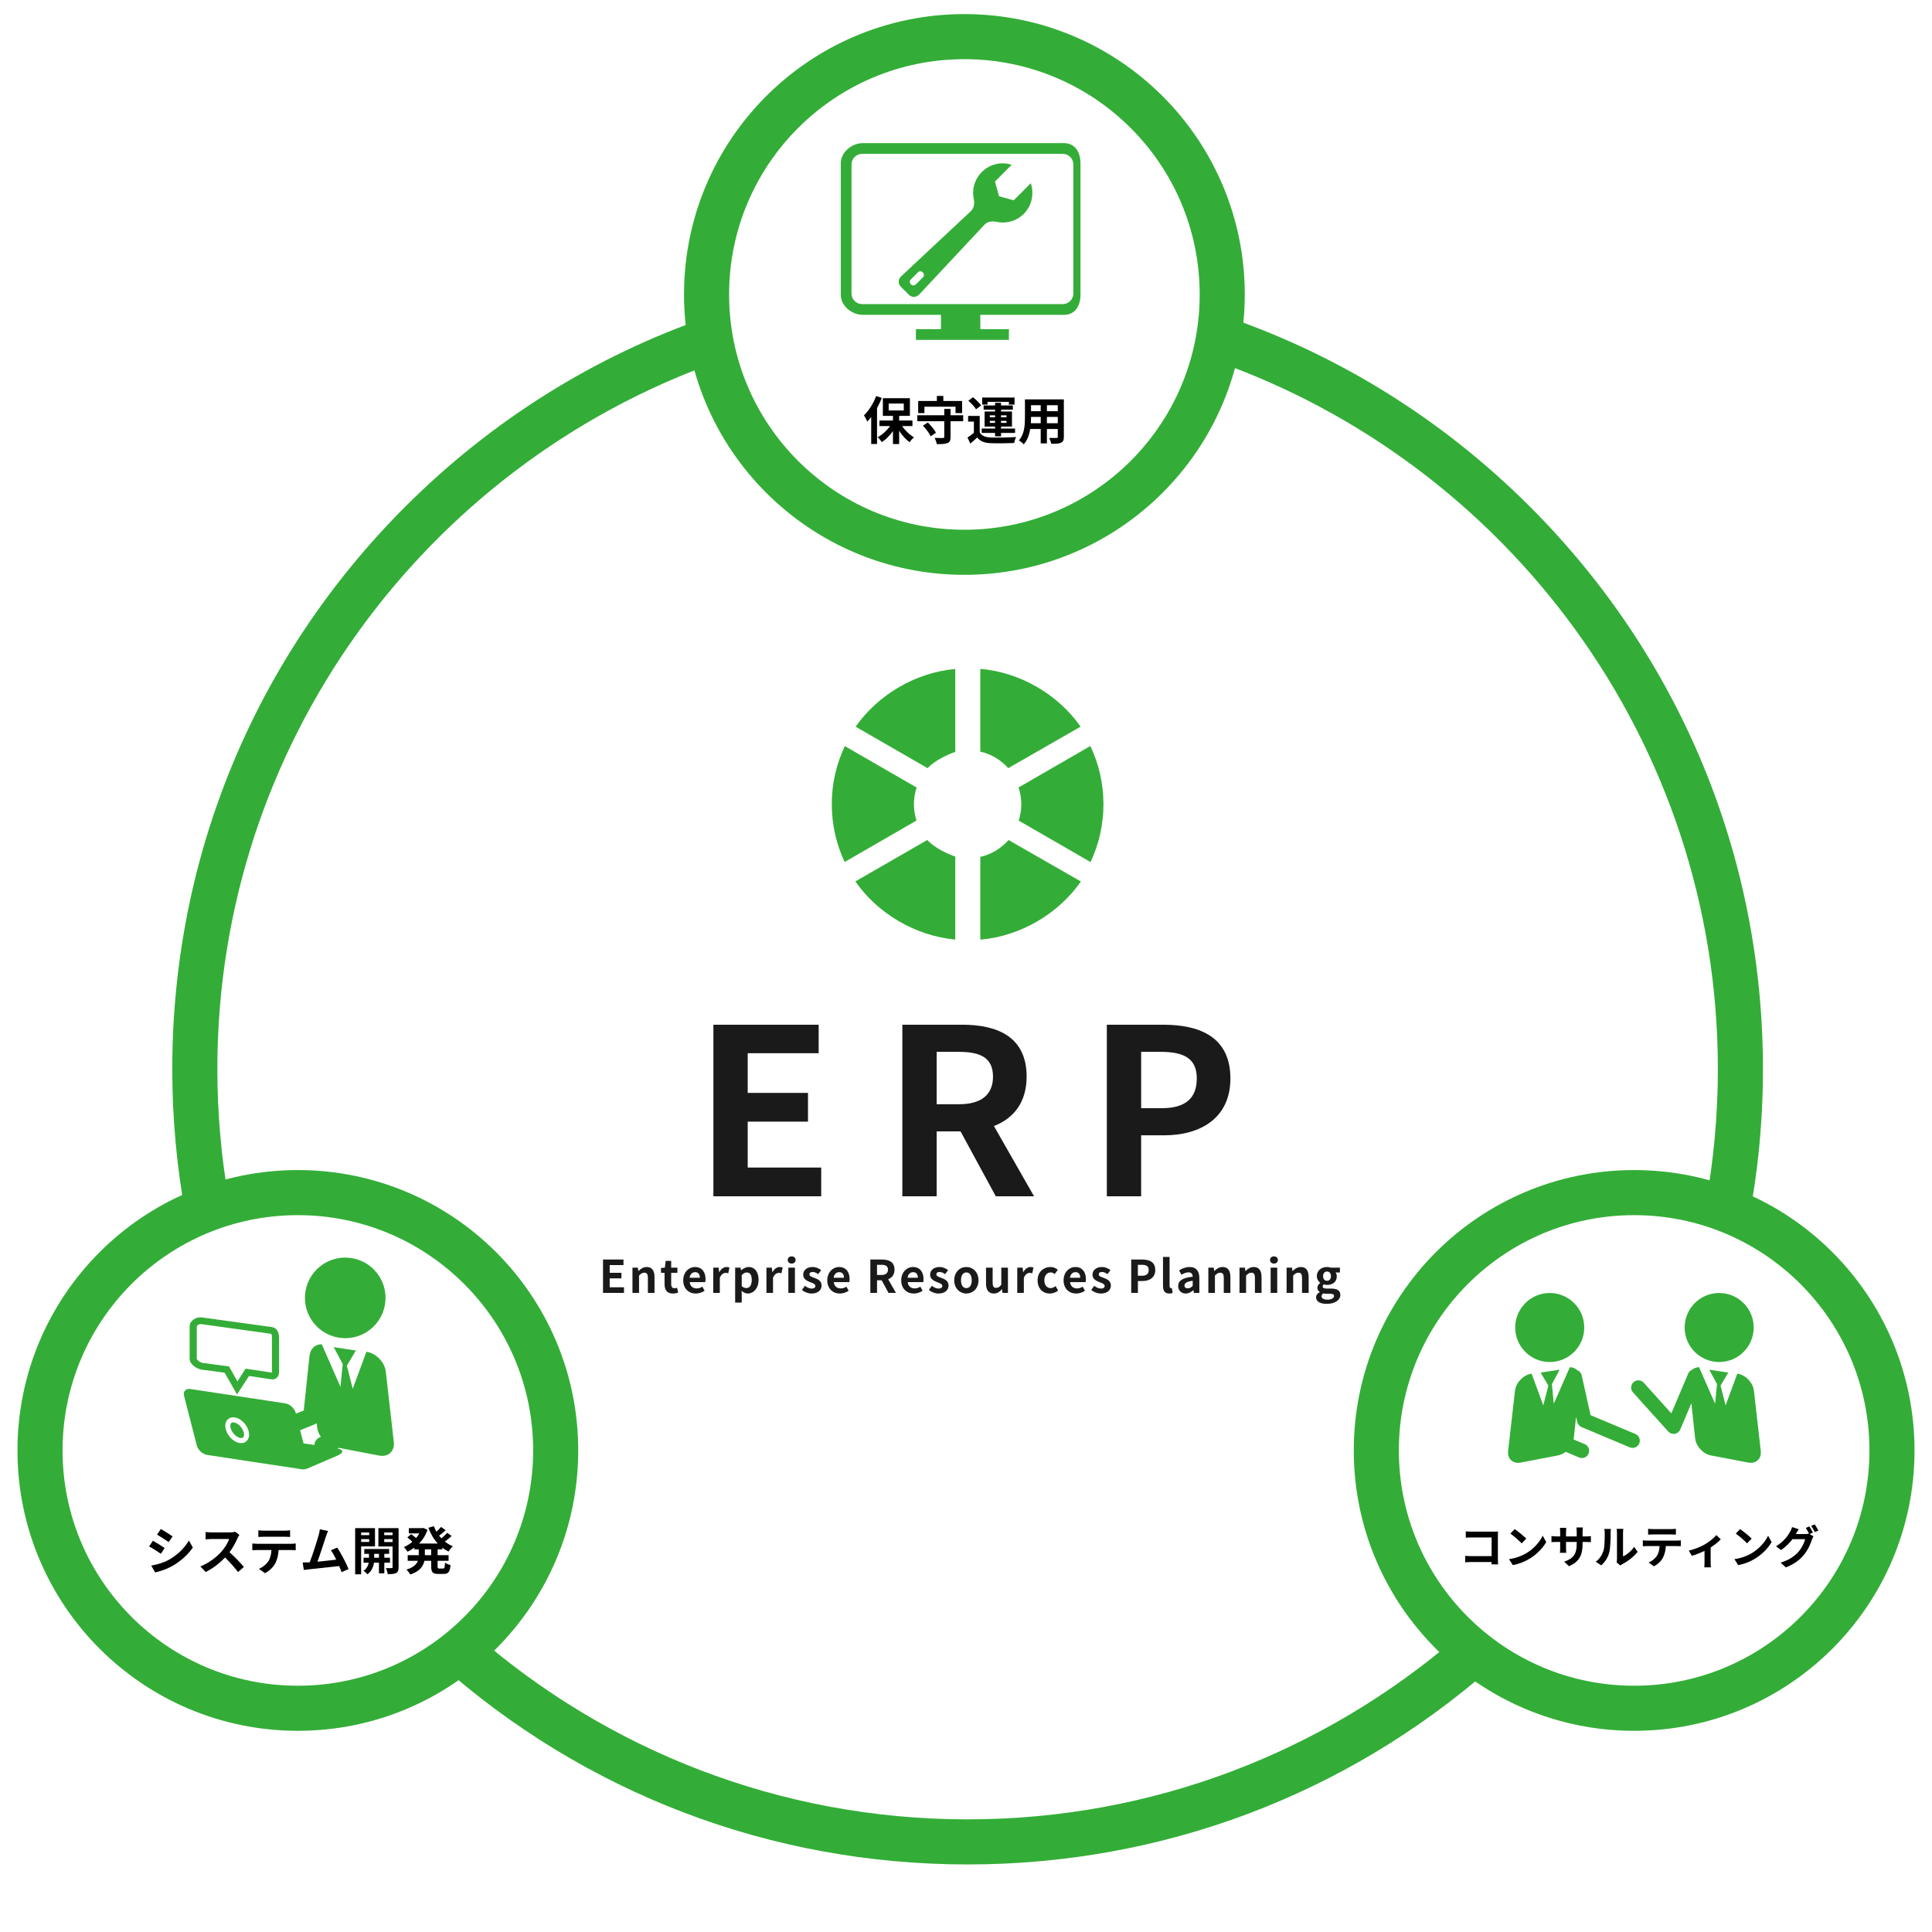 <?xml version="1.0" encoding="utf-8"?>
<!-- Generator: Adobe Illustrator 15.1.0, SVG Export Plug-In . SVG Version: 6.00 Build 0)  -->
<!DOCTYPE svg PUBLIC "-//W3C//DTD SVG 1.1//EN" "http://www.w3.org/Graphics/SVG/1.1/DTD/svg11.dtd">
<svg version="1.1" id="レイヤー_1" xmlns="http://www.w3.org/2000/svg" xmlns:xlink="http://www.w3.org/1999/xlink" x="0px"
	 y="0px" width="540px" height="540px" viewBox="0 0 540 540" enable-background="new 0 0 540 540" xml:space="preserve">
<g>
	<path fill="#33AD37" d="M200.033,101.294c-1.115-4.089-1.877-8.322-2.255-12.667c-31.46,10.848-60.295,28.777-84.518,53
		c-41.987,41.987-65.11,97.812-65.11,157.189c0,13.836,1.271,27.475,3.729,40.793c3.828-1.854,7.851-3.361,12.02-4.521
		c-2.064-11.785-3.148-23.904-3.148-36.271C60.75,207.882,118.939,130.292,200.033,101.294z"/>
	<path fill="#33AD37" d="M270.45,508.518c-52.651,0-100.828-19.51-137.693-51.673c-3.125,2.955-6.51,5.635-10.125,7.998
		c40.751,36.377,92.752,56.275,147.818,56.275c54.367,0,105.746-19.396,146.261-54.896c-3.588-2.402-6.939-5.127-10.032-8.117
		C370.006,489.515,322.408,508.518,270.45,508.518z"/>
	<path fill="#33AD37" d="M427.64,141.628c-24.673-24.673-54.128-42.823-86.271-53.604c-0.342,4.35-1.057,8.594-2.137,12.693
		c81.946,28.534,140.919,106.554,140.919,198.1c0,13.053-1.21,25.827-3.503,38.226c4.163,1.193,8.173,2.745,11.991,4.632
		c2.714-13.972,4.111-28.307,4.111-42.857C492.75,239.439,469.627,183.615,427.64,141.628z"/>
</g>
<circle fill="none" stroke="#33AD37" stroke-width="12.6" stroke-miterlimit="10" cx="269.55" cy="82.303" r="72.065"/>
<circle fill="none" stroke="#33AD37" stroke-width="12.6" stroke-miterlimit="10" cx="83.25" cy="405.402" r="72.065"/>
<circle fill="none" stroke="#33AD37" stroke-width="12.6" stroke-miterlimit="10" cx="456.75" cy="405.402" r="72.065"/>
<g>
	<path fill="#33AD37" d="M288.108,51.212l-4.771,4.771l-4.104-1.138l-1.138-4.104l4.682-4.682c-2.899-0.944-6.101-0.233-8.355,2.022
		c-2.088,2.088-2.837,5.002-2.228,7.684c0.242,1.063,0.013,2.456-0.785,3.202L251.775,77.33c-0.771,0.771-0.774,2.021-0.002,2.792
		l2.272,2.272c0.772,0.772,2.023,0.771,2.795,0l18.366-19.632c0.745-0.796,2.142-1.021,3.207-0.779
		c2.681,0.609,5.629-0.107,7.716-2.195C288.453,57.464,289.086,54.08,288.108,51.212z M255.966,79.511
		c-0.362,0.362-0.949,0.362-1.311,0l-0.087-0.087c-0.363-0.362-0.363-0.948,0-1.31l2.009-2.009c0.362-0.362,0.948-0.362,1.31,0
		l0.087,0.087c0.362,0.362,0.362,0.949,0,1.311L255.966,79.511z"/>
	<path fill="#33AD37" d="M297.36,40H241.2c-3.126,0-6.2,2.539-6.2,5.665v36.72c0,3.127,3.074,5.615,6.2,5.615H263v4h-7v3h26v-3h-8
		v-4h23.36c3.126,0,4.64-2.488,4.64-5.615v-36.72C302,42.539,300.486,40,297.36,40z M300,82.029c0,1.641-1.33,2.971-2.97,2.971
		H240.97c-1.64,0-2.97-1.33-2.97-2.971V45.971c0-1.641,1.33-2.971,2.97-2.971h56.061c1.64,0,2.97,1.33,2.97,2.971V82.029z"/>
</g>
<g>
	<path d="M246.472,111.215c-0.375,0.937-0.821,1.916-1.339,2.838v10.04h-1.628v-7.534c-0.36,0.461-0.72,0.893-1.095,1.282
		c-0.158-0.417-0.634-1.339-0.922-1.757c1.34-1.297,2.65-3.342,3.399-5.388L246.472,111.215z M252.147,119.094
		c0.85,1.253,2.089,2.434,3.299,3.14c-0.389,0.331-0.937,0.937-1.21,1.368c-1.052-0.749-2.104-1.916-2.924-3.197v3.716h-1.729
		v-3.644c-0.878,1.268-1.973,2.362-3.111,3.097c-0.259-0.418-0.792-1.037-1.181-1.369c1.296-0.677,2.578-1.844,3.472-3.111h-2.953
		v-1.556h3.774v-1.296h-2.823v-4.94h7.562v4.94h-3.01v1.296h3.716v1.556H252.147z M248.388,114.729h4.221v-1.93h-4.221V114.729z"/>
	<path d="M269.212,117.74h-3.529v4.394c0,0.979-0.202,1.44-0.864,1.699c-0.663,0.274-1.627,0.303-2.982,0.303
		c-0.072-0.519-0.36-1.268-0.604-1.743c0.936,0.043,2.002,0.029,2.29,0.029c0.303,0,0.403-0.072,0.403-0.317v-4.364h-7.533v-1.671
		h7.533v-1.771h1.757v1.771h3.529V117.74z M258.38,115.464h-1.743v-3.385h5.214v-1.411h1.815v1.411h5.243v3.385h-1.83v-1.786h-8.7
		V115.464z M259.331,118.086c0.864,0.85,1.858,2.031,2.275,2.866l-1.469,0.994c-0.375-0.835-1.311-2.089-2.175-2.981
		L259.331,118.086z"/>
	<path d="M273.832,120.852c0.562,0.965,1.569,1.368,3.039,1.426c1.729,0.072,5.128,0.029,7.115-0.129
		c-0.201,0.403-0.446,1.196-0.533,1.671c-1.785,0.086-4.84,0.115-6.597,0.043c-1.714-0.072-2.866-0.49-3.73-1.599
		c-0.576,0.562-1.167,1.109-1.901,1.729l-0.807-1.7c0.562-0.36,1.21-0.835,1.786-1.325v-3.14h-1.613v-1.57h3.241V120.852z
		 M272.809,114.398c-0.403-0.706-1.354-1.7-2.16-2.391l1.311-0.979c0.807,0.648,1.801,1.599,2.262,2.291L272.809,114.398z
		 M278.124,121.01h-3.73v-1.238h3.73v-0.533H275.2v-4.221h2.924v-0.504h-3.198v-1.181h3.198v-0.749h1.671v0.749h3.299v1.181h-3.299
		v0.504h3.054v4.221h-3.054v0.533h3.918v1.238h-3.918v0.951h-1.671V121.01z M276.021,113.088h-1.498v-1.974h9.045v1.974h-1.584
		v-0.764h-5.963V113.088z M276.654,116.646h1.47v-0.562h-1.47V116.646z M278.124,118.201v-0.562h-1.47v0.562H278.124z
		 M279.795,116.084v0.562h1.527v-0.562H279.795z M281.322,117.64h-1.527v0.562h1.527V117.64z"/>
	<path d="M297.35,122.09c0,0.922-0.201,1.383-0.777,1.642c-0.591,0.288-1.47,0.317-2.766,0.303
		c-0.058-0.461-0.332-1.196-0.548-1.643c0.807,0.043,1.758,0.029,2.017,0.029c0.273,0,0.375-0.087,0.375-0.346v-2.161h-3.039v4.019
		h-1.729v-4.019h-2.939c-0.259,1.57-0.777,3.155-1.814,4.278c-0.273-0.317-0.965-0.907-1.354-1.109
		c1.569-1.729,1.699-4.292,1.699-6.309v-5.143h10.875V122.09z M290.883,118.302v-1.771h-2.709v0.259
		c0,0.461-0.014,0.979-0.043,1.512H290.883z M288.174,113.261v1.671h2.709v-1.671H288.174z M295.65,113.261h-3.039v1.671h3.039
		V113.261z M295.65,118.302v-1.771h-3.039v1.771H295.65z"/>
</g>
<g>
	<circle fill="#33AD37" cx="480.515" cy="371.044" r="9.647"/>
	<path fill="#33AD37" d="M492.142,405.527l-1.918-16.828c-0.25-2.211-2.251-4.336-4.443-4.719l-0.203-0.036l-3.266,8.864
		l-1.407-5.526l2.154-3.638l-5.303-0.809l2.152,4.043l-0.53,5.472l-4.483-10.212c-0.771,0.005-1.427,0.269-1.926,0.706
		c-0.487,0.192-0.901,0.57-1.122,1.092l-4.696,11.104l-7.722-8.567c-0.747-0.831-2.027-0.898-2.857-0.148
		c-0.83,0.748-0.897,2.027-0.148,2.857l9.85,10.93c0.387,0.43,0.935,0.669,1.503,0.669c0.111,0,0.224-0.01,0.335-0.027
		c0.683-0.115,1.259-0.571,1.529-1.208l3.106-7.344l1.048,9.805c0.236,2.214,2.219,4.367,4.405,4.786l10.425,1.995
		C490.812,409.206,492.395,407.74,492.142,405.527z"/>
	<circle fill="#33AD37" cx="433.153" cy="371.044" r="9.647"/>
	<path fill="#33AD37" d="M457.093,400.803l-12.528-5.262l-2.47-11.119c-0.155-0.693-0.646-1.221-1.263-1.453
		c-0.51-0.515-1.218-0.824-2.06-0.83l-4.482,10.212l-0.531-5.472l2.153-4.043l-5.303,0.809l2.153,3.638l-1.407,5.526l-3.266-8.864
		l-0.201,0.036c-2.194,0.383-4.194,2.508-4.445,4.719l-1.918,16.828c-0.252,2.213,1.331,3.679,3.518,3.26l10.425-1.995
		c0.76-0.146,1.488-0.51,2.134-1.003l3.757,1.578c0.257,0.107,0.522,0.158,0.783,0.158c0.79,0,1.542-0.466,1.867-1.24
		c0.433-1.031-0.052-2.218-1.082-2.649l-3.117-1.31c0.02-0.106,0.054-0.213,0.065-0.32l0.643-6.017l0.322,1.451
		c0.143,0.641,0.587,1.174,1.192,1.428l13.492,5.666c0.257,0.107,0.522,0.158,0.783,0.158c0.79,0,1.542-0.466,1.867-1.24
		C458.607,402.422,458.123,401.235,457.093,400.803z"/>
</g>
<g>
	<path d="M416.887,437.245c0.013-0.202,0.013-0.416,0.013-0.655h-5.748c-0.491,0-1.21,0.038-1.626,0.075v-1.802
		c0.441,0.037,1.009,0.075,1.576,0.075h5.811v-5.218h-5.659c-0.529,0-1.21,0.025-1.563,0.051v-1.752
		c0.467,0.05,1.122,0.075,1.563,0.075h6.339c0.366,0,0.896-0.013,1.109-0.025c-0.013,0.29-0.037,0.794-0.037,1.16v6.528
		c0,0.441,0.024,1.109,0.05,1.487H416.887z"/>
	<path d="M426.6,434.132c2.143-1.272,3.794-3.201,4.588-4.902l0.983,1.776c-0.958,1.702-2.635,3.441-4.664,4.664
		c-1.272,0.769-2.898,1.475-4.676,1.776l-1.059-1.663C423.738,435.506,425.377,434.863,426.6,434.132z M426.6,430.048l-1.285,1.324
		c-0.655-0.706-2.231-2.08-3.151-2.723l1.185-1.261C424.23,427.981,425.869,429.292,426.6,430.048z"/>
	<path d="M443.271,429.431c0.668,0,1.046-0.025,1.387-0.088v1.676c-0.277-0.025-0.719-0.037-1.387-0.037h-0.933v0.415
		c0,3.126-0.756,5.029-3.794,6.365l-1.349-1.272c2.433-0.845,3.504-1.941,3.504-5.029v-0.479h-2.987v1.714
		c0,0.555,0.038,1.071,0.051,1.323h-1.765c0.038-0.252,0.075-0.756,0.075-1.323v-1.714h-1.071c-0.63,0-1.084,0.024-1.36,0.05v-1.714
		c0.227,0.038,0.73,0.113,1.36,0.113h1.071v-1.248c0-0.479-0.05-0.895-0.075-1.134h1.79c-0.038,0.239-0.076,0.643-0.076,1.146v1.235
		h2.987v-1.323c0-0.504-0.038-0.92-0.075-1.172h1.789c-0.024,0.252-0.075,0.668-0.075,1.172v1.323H443.271z"/>
	<path d="M446.014,436.501c1.109-0.781,1.79-1.94,2.143-3.012c0.354-1.084,0.366-3.466,0.366-4.991c0-0.504-0.038-0.845-0.114-1.146
		h1.854c-0.013,0.05-0.089,0.617-0.089,1.134c0,1.487-0.037,4.146-0.378,5.42c-0.378,1.424-1.159,2.659-2.243,3.617L446.014,436.501
		z M451.85,436.69c0.05-0.239,0.101-0.593,0.101-0.933v-7.348c0-0.567-0.088-1.047-0.101-1.084h1.878
		c-0.013,0.037-0.088,0.529-0.088,1.097v6.592c1.021-0.441,2.269-1.438,3.112-2.66l0.971,1.387c-1.046,1.361-2.861,2.723-4.272,3.44
		c-0.265,0.139-0.391,0.253-0.555,0.379L451.85,436.69z"/>
	<path d="M468.646,430.603c0.265,0,0.807-0.024,1.146-0.075v1.639c-0.315-0.025-0.794-0.038-1.146-0.038h-3.038
		c-0.075,1.298-0.353,2.356-0.807,3.239c-0.44,0.869-1.411,1.853-2.533,2.42l-1.475-1.071c0.895-0.341,1.777-1.071,2.281-1.803
		c0.517-0.781,0.731-1.727,0.781-2.785h-3.466c-0.365,0-0.857,0.025-1.21,0.051v-1.651c0.378,0.038,0.819,0.075,1.21,0.075H468.646z
		 M462.004,428.876c-0.441,0-0.971,0.025-1.349,0.051v-1.626c0.403,0.063,0.92,0.088,1.336,0.088h5.066
		c0.429,0,0.933-0.025,1.361-0.088v1.626c-0.44-0.025-0.92-0.051-1.361-0.051H462.004z"/>
	<path d="M480.969,430.237c-0.593,0.655-1.689,1.538-2.836,2.281v4.197c0,0.441,0.013,1.109,0.088,1.361h-1.865
		c0.038-0.252,0.063-0.92,0.063-1.361v-3.239c-1.109,0.529-2.496,1.084-3.555,1.374l-0.845-1.462
		c1.626-0.341,3.454-1.122,4.449-1.702c1.286-0.756,2.609-1.802,3.239-2.621L480.969,430.237z"/>
	<path d="M489.598,434.132c2.143-1.272,3.794-3.201,4.588-4.902l0.983,1.776c-0.958,1.702-2.635,3.441-4.664,4.664
		c-1.272,0.769-2.898,1.475-4.676,1.776l-1.059-1.663C486.736,435.506,488.375,434.863,489.598,434.132z M489.598,430.048
		l-1.285,1.324c-0.655-0.706-2.231-2.08-3.151-2.723l1.185-1.261C487.229,427.981,488.867,429.292,489.598,430.048z"/>
	<path d="M505.789,428.763l1.072,0.655c-0.139,0.239-0.315,0.593-0.416,0.895c-0.341,1.135-1.059,2.812-2.206,4.21
		c-1.197,1.475-2.71,2.622-5.079,3.567l-1.487-1.336c2.571-0.77,3.97-1.866,5.079-3.126c0.857-0.971,1.588-2.496,1.79-3.429h-3.555
		c-0.832,1.097-1.928,2.206-3.176,3.051l-1.412-1.059c2.219-1.337,3.315-2.962,3.933-4.046c0.202-0.315,0.454-0.896,0.567-1.324
		l1.853,0.605c-0.303,0.441-0.63,1.008-0.781,1.285l-0.038,0.063h2.533c0.391,0,0.819-0.063,1.097-0.151l0.089,0.051
		c-0.253-0.505-0.605-1.173-0.921-1.626l0.996-0.403c0.315,0.453,0.756,1.26,0.996,1.727L505.789,428.763z M507.214,426.078
		c0.327,0.467,0.794,1.273,1.021,1.714l-1.008,0.429c-0.252-0.529-0.655-1.261-1.009-1.739L507.214,426.078z"/>
</g>
<g>
	<circle fill="#33AD37" cx="96.493" cy="362.762" r="11.264"/>
	<path fill="#33AD37" d="M110.069,403.028l-2.238-19.651c-0.294-2.583-2.63-5.063-5.19-5.511l-0.237-0.041l-3.813,10.351
		l-1.642-6.452l2.515-4.247l-6.192-0.946l2.515,4.721l-0.62,6.39l-5.235-11.924c-1.782,0.012-3.091,1.158-3.328,2.88
		c-0.058,0.167-0.102,0.341-0.121,0.523l-1.585,15.127l-2.19,0.881l-0.061-0.238c-0.323-1.26-1.639-2.449-2.924-2.645l-26.52-4.018
		c-1.285-0.194-2.072,0.677-1.749,1.935l3.552,13.854c0.323,1.259,1.639,2.448,2.923,2.643c0,0,25.715,3.92,26.52,4.019
		c0.805,0.1,1.551-0.256,1.551-0.256l8.3-3.568c1.823-0.784,1.802-1.652,0.021-2.002l0.415-0.167l11.228,2.15
		C108.516,407.323,110.363,405.61,110.069,403.028z M67.407,403.354c-0.454,0-0.929-0.116-1.412-0.343
		c-1.7-0.796-3.031-2.77-3.031-4.493c0-1.399,0.913-2.377,2.22-2.377c0.454,0,0.929,0.115,1.413,0.341
		c1.699,0.798,3.03,2.771,3.03,4.494C69.627,402.376,68.714,403.354,67.407,403.354z M84.833,403.423l-0.943-3.677l4.091-1.646
		c0.197-0.08,0.378-0.185,0.543-0.31l0.12,1.125c0.101,0.944,0.477,1.879,1.034,2.708l-0.311,0.126
		c-0.901,0.363-1.455,1.218-1.479,2.131L84.833,403.423z"/>
	<path fill="#33AD37" d="M56.424,382.826l6.36,0.845l3.465,6.085l3.354-5.164l6.175,0.923c0.133,0.02,0.263,0.028,0.383,0.028
		c0.719,0,1.184-0.318,1.556-0.893c0.279-0.432,0.284-0.998,0.284-1.683v-8.987c0-1.73-0.68-2.876-2.054-3.07l-19.574-2.688
		C54.859,368.006,53,369.083,53,370.77v8.987C53,381.371,55.038,382.632,56.424,382.826z M55,370.77
		c0-0.333,0.594-0.685,1.099-0.685c0.046,0,0.12,0.003,0.167,0.01l19.351,2.688C75.99,372.836,76,373.238,76,373.98v8.987
		c0,0.531,0.063,0.673,0.065,0.673c-0.001,0-0.013,0.018-0.105,0.003l-7.317-1.102l-2.28,3.563l-2.351-4.184l-7.282-0.969
		c-0.761-0.106-1.729-0.826-1.729-1.196V370.77z"/>
	<path fill="#33AD37" d="M65.995,397.767c-0.29-0.135-0.57-0.207-0.811-0.207c-0.663,0-0.801,0.521-0.801,0.959
		c0,1.177,1.013,2.647,2.214,3.21c0.289,0.135,0.569,0.207,0.81,0.207c0.663,0,0.803-0.521,0.803-0.959
		C68.209,399.8,67.195,398.33,65.995,397.767z"/>
</g>
<g>
	<path d="M46.017,432.675l-1.051,1.613c-0.821-0.562-2.305-1.542-3.284-2.046l1.051-1.599
		C43.698,431.162,45.282,432.156,46.017,432.675z M47.184,435.973c2.449-1.368,4.451-3.342,5.604-5.401l1.109,1.959
		c-1.339,1.988-3.371,3.817-5.733,5.171c-1.469,0.836-3.529,1.557-4.811,1.787l-1.081-1.902
		C43.885,437.313,45.613,436.823,47.184,435.973z M48.235,429.419l-1.081,1.599c-0.807-0.562-2.305-1.541-3.255-2.074l1.052-1.584
		C45.901,427.893,47.486,428.9,48.235,429.419z"/>
	<path d="M66.913,429.002c-0.115,0.158-0.375,0.604-0.504,0.893c-0.49,1.123-1.297,2.665-2.262,3.961
		c1.426,1.239,3.169,3.083,4.019,4.12l-1.642,1.426c-0.937-1.296-2.276-2.766-3.63-4.076c-1.527,1.613-3.443,3.111-5.416,4.048
		l-1.484-1.557c2.319-0.878,4.552-2.621,5.906-4.134c0.951-1.08,1.829-2.506,2.146-3.528h-4.883c-0.605,0-1.397,0.086-1.7,0.101
		v-2.046c0.389,0.058,1.268,0.102,1.7,0.102h5.07c0.634,0,1.21-0.087,1.498-0.188L66.913,429.002z"/>
	<path d="M81.342,431.493c0.303,0,0.922-0.028,1.311-0.086v1.872c-0.36-0.028-0.907-0.043-1.311-0.043H77.87
		c-0.086,1.483-0.403,2.693-0.922,3.702c-0.504,0.993-1.613,2.117-2.895,2.766l-1.685-1.225c1.022-0.389,2.031-1.225,2.607-2.06
		c0.59-0.894,0.835-1.974,0.893-3.184h-3.961c-0.418,0-0.979,0.029-1.383,0.058v-1.887c0.432,0.043,0.936,0.086,1.383,0.086H81.342z
		 M73.751,429.52c-0.504,0-1.109,0.029-1.542,0.059v-1.858c0.461,0.071,1.051,0.101,1.527,0.101h5.791
		c0.49,0,1.066-0.029,1.556-0.101v1.858c-0.504-0.029-1.051-0.059-1.556-0.059H73.751z"/>
	<path d="M95.482,439.416c-0.188-0.49-0.418-1.08-0.677-1.7c-2.348,0.274-6.713,0.735-8.527,0.922
		c-0.36,0.044-0.894,0.115-1.354,0.173l-0.331-2.103c0.49,0,1.109,0,1.584-0.015l0.389-0.015c0.835-2.132,2.074-6.078,2.492-7.576
		c0.202-0.735,0.288-1.182,0.346-1.657l2.291,0.461c-0.202,0.433-0.403,0.966-0.62,1.6c-0.461,1.411-1.627,5.07-2.348,7
		c1.758-0.173,3.803-0.403,5.258-0.576c-0.504-1.037-1.037-2.002-1.513-2.636l1.801-0.734c1.022,1.556,2.492,4.379,3.154,5.992
		L95.482,439.416z"/>
	<path d="M100.938,432.214v7.807h-1.671v-12.906h5.545v5.1H100.938z M100.938,428.339v0.734h2.261v-0.734H100.938z M103.199,430.975
		v-0.792h-2.261v0.792H103.199z M107.419,436.779v2.968h-1.498v-2.968h-1.383c-0.144,0.994-0.619,2.392-1.844,3.227
		c-0.245-0.302-0.763-0.748-1.095-0.979c0.922-0.576,1.325-1.513,1.47-2.248h-1.455v-1.396h1.513v-1.08h-1.311v-1.354h6.958v1.354
		h-1.354v1.08h1.585v1.396H107.419z M105.921,435.383v-1.08h-1.339v1.08H105.921z M111.409,438.019c0,0.879-0.158,1.354-0.677,1.628
		c-0.519,0.288-1.268,0.331-2.362,0.331c-0.058-0.476-0.288-1.253-0.519-1.7c0.648,0.029,1.354,0.029,1.57,0.015
		c0.23,0,0.302-0.086,0.302-0.288v-5.762h-3.961v-5.128h5.646V438.019z M107.391,428.339v0.734h2.333v-0.734H107.391z
		 M109.724,431.004v-0.821h-2.333v0.821H109.724z"/>
	<path d="M122.309,433.049v1.628h3.068v1.57h-3.068v1.556c0,0.519,0.058,0.604,0.461,0.604h1.109c0.375,0,0.446-0.288,0.504-1.642
		c0.36,0.288,1.052,0.576,1.542,0.677c-0.173,1.901-0.62,2.478-1.887,2.478h-1.57c-1.556,0-1.945-0.504-1.945-2.104v-1.569h-1.901
		c-0.316,1.513-1.268,2.938-3.932,3.831c-0.216-0.389-0.735-1.051-1.095-1.368c1.988-0.604,2.852-1.498,3.212-2.463h-2.853v-1.57
		h3.083v-1.628h-1.21v-0.475c-0.605,0.446-1.253,0.82-1.916,1.138c-0.23-0.39-0.706-0.979-1.037-1.297
		c0.835-0.346,1.656-0.85,2.391-1.483c-0.375-0.375-0.951-0.864-1.426-1.225l1.081-0.893c0.432,0.303,0.979,0.72,1.383,1.065
		c0.346-0.403,0.648-0.835,0.908-1.296h-2.938v-1.47h3.759l0.302-0.058l1.152,0.533c-0.504,1.513-1.325,2.795-2.348,3.832h5.214
		c-1.124-1.211-1.988-2.709-2.622-4.408l1.541-0.432c0.202,0.532,0.433,1.051,0.721,1.541c0.475-0.433,0.95-0.937,1.282-1.34
		l1.296,0.922c-0.591,0.533-1.253,1.095-1.844,1.527c0.202,0.259,0.418,0.504,0.648,0.748c0.576-0.489,1.21-1.065,1.613-1.555
		l1.253,0.893c-0.591,0.533-1.282,1.109-1.901,1.556c0.663,0.533,1.412,0.979,2.232,1.311c-0.403,0.346-0.922,1.022-1.181,1.483
		c-0.634-0.302-1.225-0.662-1.772-1.08v0.461H122.309z M120.522,433.049h-1.771v1.628h1.771V433.049z"/>
</g>
<g>
	<path fill="#1A1A1A" d="M199.397,286.411h29.421v7.972h-19.83v11.081h16.849v8.037h-16.849v12.831h20.543v8.036h-30.135V286.411z"
		/>
	<path fill="#1A1A1A" d="M278.325,334.368l-9.85-18.146H261.8v18.146h-9.591v-47.957h16.72c10.045,0,18.016,3.5,18.016,14.517
		c0,7.194-3.629,11.665-9.138,13.804l11.211,19.637H278.325z M261.8,308.64h6.222c6.156,0,9.525-2.592,9.525-7.712
		c0-5.185-3.369-6.934-9.525-6.934H261.8V308.64z"/>
	<path fill="#1A1A1A" d="M309.362,286.411h15.747c10.629,0,18.794,3.695,18.794,15.035c0,10.952-8.23,15.878-18.535,15.878h-6.415
		v17.044h-9.591V286.411z M324.721,309.742c6.61,0,9.786-2.787,9.786-8.296c0-5.573-3.5-7.452-10.11-7.452h-5.443v15.748H324.721z"
		/>
</g>
<g>
	<path fill="#1A1A1A" d="M168.547,352.041h5.722v1.551h-3.857v2.155h3.277v1.563h-3.277v2.496h3.996v1.563h-5.861V352.041z"/>
	<path fill="#1A1A1A" d="M176.775,354.311h1.513l0.126,0.933h0.05c0.618-0.605,1.336-1.109,2.294-1.109
		c1.525,0,2.181,1.059,2.181,2.836v4.398h-1.853v-4.172c0-1.084-0.302-1.475-0.996-1.475c-0.58,0-0.945,0.277-1.475,0.794v4.853
		h-1.84V354.311z"/>
	<path fill="#1A1A1A" d="M185.746,358.897v-3.125h-0.996v-1.374l1.084-0.088l0.214-1.891h1.55v1.891h1.739v1.462h-1.739v3.125
		c0,0.807,0.328,1.186,0.958,1.186c0.227,0,0.504-0.076,0.693-0.151l0.303,1.349c-0.378,0.126-0.87,0.265-1.487,0.265
		C186.389,361.545,185.746,360.486,185.746,358.897z"/>
	<path fill="#1A1A1A" d="M190.963,357.852c0-2.294,1.601-3.718,3.29-3.718c1.941,0,2.949,1.424,2.949,3.378
		c0,0.34-0.038,0.681-0.088,0.844h-4.348c0.151,1.16,0.907,1.765,1.954,1.765c0.58,0,1.084-0.176,1.588-0.491l0.63,1.135
		c-0.693,0.479-1.588,0.781-2.47,0.781C192.5,361.545,190.963,360.171,190.963,357.852z M195.614,357.133
		c0-0.957-0.429-1.563-1.336-1.563c-0.743,0-1.399,0.529-1.538,1.563H195.614z"/>
	<path fill="#1A1A1A" d="M199.354,354.311h1.513l0.126,1.247h0.05c0.517-0.92,1.273-1.424,2.004-1.424
		c0.391,0,0.618,0.063,0.832,0.151l-0.328,1.601c-0.24-0.076-0.441-0.113-0.731-0.113c-0.555,0-1.223,0.365-1.626,1.386v4.21h-1.84
		V354.311z"/>
	<path fill="#1A1A1A" d="M205.478,354.311h1.513l0.126,0.73h0.05c0.592-0.504,1.323-0.907,2.08-0.907
		c1.739,0,2.773,1.424,2.773,3.592c0,2.42-1.45,3.819-3,3.819c-0.618,0-1.21-0.277-1.752-0.77l0.05,1.16v2.143h-1.84V354.311z
		 M210.116,357.751c0-1.349-0.428-2.093-1.399-2.093c-0.479,0-0.907,0.24-1.399,0.731v3.101c0.454,0.391,0.907,0.529,1.286,0.529
		C209.46,360.02,210.116,359.288,210.116,357.751z"/>
	<path fill="#1A1A1A" d="M214.222,354.311h1.513l0.126,1.247h0.05c0.517-0.92,1.273-1.424,2.004-1.424
		c0.391,0,0.618,0.063,0.832,0.151l-0.328,1.601c-0.24-0.076-0.441-0.113-0.731-0.113c-0.555,0-1.223,0.365-1.626,1.386v4.21h-1.84
		V354.311z"/>
	<path fill="#1A1A1A" d="M220.169,352.167c0-0.604,0.466-1.008,1.109-1.008c0.63,0,1.097,0.403,1.097,1.008
		c0,0.58-0.466,1.009-1.097,1.009C220.636,353.176,220.169,352.747,220.169,352.167z M220.346,354.311h1.84v7.058h-1.84V354.311z"/>
	<path fill="#1A1A1A" d="M224.138,360.549l0.845-1.159c0.63,0.491,1.235,0.769,1.89,0.769c0.706,0,1.021-0.303,1.021-0.743
		c0-0.53-0.731-0.77-1.475-1.06c-0.895-0.34-1.928-0.882-1.928-2.054c0-1.273,1.034-2.168,2.622-2.168
		c1.033,0,1.815,0.429,2.407,0.869l-0.832,1.122c-0.504-0.353-0.996-0.605-1.525-0.605c-0.63,0-0.933,0.277-0.933,0.681
		c0,0.518,0.693,0.706,1.437,0.983c0.933,0.354,1.966,0.819,1.966,2.13c0,1.235-0.97,2.231-2.811,2.231
		C225.877,361.545,224.831,361.129,224.138,360.549z"/>
	<path fill="#1A1A1A" d="M231.231,357.852c0-2.294,1.601-3.718,3.29-3.718c1.941,0,2.949,1.424,2.949,3.378
		c0,0.34-0.038,0.681-0.088,0.844h-4.348c0.151,1.16,0.907,1.765,1.954,1.765c0.58,0,1.084-0.176,1.588-0.491l0.63,1.135
		c-0.693,0.479-1.588,0.781-2.47,0.781C232.769,361.545,231.231,360.171,231.231,357.852z M235.882,357.133
		c0-0.957-0.429-1.563-1.336-1.563c-0.743,0-1.399,0.529-1.538,1.563H235.882z"/>
	<path fill="#1A1A1A" d="M248.343,361.368l-1.916-3.529h-1.298v3.529h-1.865v-9.327h3.252c1.954,0,3.503,0.681,3.503,2.823
		c0,1.399-0.706,2.269-1.777,2.685l2.18,3.819H248.343z M245.129,356.364h1.21c1.197,0,1.853-0.504,1.853-1.5
		c0-1.008-0.656-1.349-1.853-1.349h-1.21V356.364z"/>
	<path fill="#1A1A1A" d="M251.895,357.852c0-2.294,1.601-3.718,3.29-3.718c1.941,0,2.949,1.424,2.949,3.378
		c0,0.34-0.038,0.681-0.088,0.844h-4.348c0.151,1.16,0.907,1.765,1.954,1.765c0.58,0,1.084-0.176,1.588-0.491l0.63,1.135
		c-0.693,0.479-1.588,0.781-2.47,0.781C253.433,361.545,251.895,360.171,251.895,357.852z M256.546,357.133
		c0-0.957-0.429-1.563-1.336-1.563c-0.744,0-1.399,0.529-1.538,1.563H256.546z"/>
	<path fill="#1A1A1A" d="M259.618,360.549l0.845-1.159c0.63,0.491,1.235,0.769,1.89,0.769c0.706,0,1.021-0.303,1.021-0.743
		c0-0.53-0.731-0.77-1.475-1.06c-0.895-0.34-1.928-0.882-1.928-2.054c0-1.273,1.034-2.168,2.622-2.168
		c1.033,0,1.815,0.429,2.407,0.869l-0.832,1.122c-0.504-0.353-0.996-0.605-1.525-0.605c-0.63,0-0.933,0.277-0.933,0.681
		c0,0.518,0.693,0.706,1.437,0.983c0.933,0.354,1.966,0.819,1.966,2.13c0,1.235-0.97,2.231-2.811,2.231
		C261.357,361.545,260.312,361.129,259.618,360.549z"/>
	<path fill="#1A1A1A" d="M266.712,357.852c0-2.356,1.626-3.718,3.39-3.718c1.765,0,3.39,1.361,3.39,3.718
		c0,2.332-1.625,3.693-3.39,3.693C268.338,361.545,266.712,360.184,266.712,357.852z M271.602,357.852
		c0-1.336-0.541-2.205-1.5-2.205c-0.958,0-1.5,0.869-1.5,2.205c0,1.323,0.542,2.181,1.5,2.181
		C271.061,360.032,271.602,359.175,271.602,357.852z"/>
	<path fill="#1A1A1A" d="M275.595,358.722v-4.411h1.853v4.171c0,1.097,0.303,1.476,0.983,1.476c0.58,0,0.958-0.253,1.437-0.883
		v-4.764h1.854v7.058h-1.513l-0.139-1.009h-0.051c-0.604,0.719-1.285,1.186-2.256,1.186
		C276.25,361.545,275.595,360.486,275.595,358.722z"/>
	<path fill="#1A1A1A" d="M284.327,354.311h1.512l0.126,1.247h0.051c0.517-0.92,1.273-1.424,2.004-1.424
		c0.391,0,0.618,0.063,0.832,0.151l-0.328,1.601c-0.239-0.076-0.44-0.113-0.73-0.113c-0.555,0-1.223,0.365-1.626,1.386v4.21h-1.84
		V354.311z"/>
	<path fill="#1A1A1A" d="M290.009,357.852c0-2.356,1.688-3.718,3.604-3.718c0.87,0,1.538,0.34,2.055,0.781l-0.883,1.197
		c-0.353-0.303-0.681-0.466-1.084-0.466c-1.071,0-1.802,0.869-1.802,2.205c0,1.323,0.73,2.181,1.752,2.181
		c0.504,0,0.982-0.239,1.374-0.567l0.73,1.223c-0.668,0.593-1.525,0.857-2.307,0.857
		C291.496,361.545,290.009,360.184,290.009,357.852z"/>
	<path fill="#1A1A1A" d="M297.278,357.852c0-2.294,1.601-3.718,3.289-3.718c1.941,0,2.949,1.424,2.949,3.378
		c0,0.34-0.037,0.681-0.088,0.844h-4.349c0.151,1.16,0.908,1.765,1.954,1.765c0.58,0,1.084-0.176,1.588-0.491l0.63,1.135
		c-0.692,0.479-1.588,0.781-2.47,0.781C298.815,361.545,297.278,360.171,297.278,357.852z M301.929,357.133
		c0-0.957-0.429-1.563-1.336-1.563c-0.743,0-1.398,0.529-1.537,1.563H301.929z"/>
	<path fill="#1A1A1A" d="M305.002,360.549l0.844-1.159c0.631,0.491,1.235,0.769,1.891,0.769c0.706,0,1.021-0.303,1.021-0.743
		c0-0.53-0.731-0.77-1.475-1.06c-0.896-0.34-1.929-0.882-1.929-2.054c0-1.273,1.033-2.168,2.621-2.168
		c1.034,0,1.815,0.429,2.408,0.869l-0.832,1.122c-0.505-0.353-0.996-0.605-1.525-0.605c-0.63,0-0.933,0.277-0.933,0.681
		c0,0.518,0.693,0.706,1.437,0.983c0.933,0.354,1.967,0.819,1.967,2.13c0,1.235-0.971,2.231-2.811,2.231
		C306.741,361.545,305.694,361.129,305.002,360.549z"/>
	<path fill="#1A1A1A" d="M316.179,352.041h3.063c2.066,0,3.654,0.719,3.654,2.925c0,2.13-1.601,3.088-3.604,3.088h-1.247v3.314
		h-1.866V352.041z M319.166,356.579c1.286,0,1.903-0.542,1.903-1.613c0-1.084-0.681-1.45-1.966-1.45h-1.059v3.063H319.166z"/>
	<path fill="#1A1A1A" d="M325.063,359.39v-8.079h1.84v8.167c0,0.416,0.201,0.555,0.378,0.555c0.076,0,0.126,0,0.252-0.025
		l0.228,1.374c-0.215,0.088-0.53,0.164-0.958,0.164C325.516,361.545,325.063,360.7,325.063,359.39z"/>
	<path fill="#1A1A1A" d="M329.308,359.452c0-1.513,1.223-2.307,4.059-2.608c-0.025-0.693-0.328-1.223-1.197-1.223
		c-0.655,0-1.286,0.29-1.941,0.668l-0.668-1.223c0.832-0.517,1.841-0.933,2.949-0.933c1.79,0,2.71,1.071,2.71,3.113v4.121h-1.512
		l-0.139-0.756h-0.038c-0.618,0.529-1.323,0.933-2.13,0.933C330.14,361.545,329.308,360.649,329.308,359.452z M333.366,359.402
		v-1.425c-1.714,0.228-2.294,0.693-2.294,1.323c0,0.555,0.391,0.794,0.933,0.794C332.534,360.095,332.925,359.843,333.366,359.402z"
		/>
	<path fill="#1A1A1A" d="M337.737,354.311h1.512l0.126,0.933h0.051c0.617-0.605,1.336-1.109,2.294-1.109
		c1.525,0,2.181,1.059,2.181,2.836v4.398h-1.853v-4.172c0-1.084-0.303-1.475-0.996-1.475c-0.58,0-0.945,0.277-1.475,0.794v4.853
		h-1.84V354.311z"/>
	<path fill="#1A1A1A" d="M346.443,354.311h1.512l0.126,0.933h0.051c0.617-0.605,1.336-1.109,2.294-1.109
		c1.525,0,2.181,1.059,2.181,2.836v4.398h-1.853v-4.172c0-1.084-0.303-1.475-0.996-1.475c-0.58,0-0.945,0.277-1.475,0.794v4.853
		h-1.84V354.311z"/>
	<path fill="#1A1A1A" d="M354.973,352.167c0-0.604,0.466-1.008,1.109-1.008c0.63,0,1.096,0.403,1.096,1.008
		c0,0.58-0.466,1.009-1.096,1.009C355.438,353.176,354.973,352.747,354.973,352.167z M355.149,354.311h1.84v7.058h-1.84V354.311z"/>
	<path fill="#1A1A1A" d="M359.609,354.311h1.512l0.126,0.933h0.051c0.617-0.605,1.336-1.109,2.294-1.109
		c1.525,0,2.181,1.059,2.181,2.836v4.398h-1.853v-4.172c0-1.084-0.303-1.475-0.996-1.475c-0.58,0-0.945,0.277-1.475,0.794v4.853
		h-1.84V354.311z"/>
	<path fill="#1A1A1A" d="M367.849,362.616c0-0.593,0.365-1.097,1.009-1.462v-0.063c-0.366-0.239-0.644-0.604-0.644-1.185
		c0-0.529,0.366-1.021,0.782-1.323v-0.051c-0.479-0.353-0.934-1.021-0.934-1.84c0-1.664,1.349-2.559,2.849-2.559
		c0.391,0,0.77,0.075,1.059,0.177h2.546v1.36h-1.21c0.189,0.24,0.328,0.631,0.328,1.071c0,1.589-1.21,2.396-2.723,2.396
		c-0.277,0-0.604-0.063-0.907-0.164c-0.201,0.164-0.303,0.327-0.303,0.604c0,0.379,0.277,0.58,1.109,0.58h1.197
		c1.701,0,2.622,0.529,2.622,1.765c0,1.424-1.475,2.508-3.832,2.508C369.135,364.431,367.849,363.863,367.849,362.616z
		 M372.865,362.238c0-0.505-0.416-0.631-1.173-0.631h-0.856c-0.429,0-0.731-0.037-0.983-0.101c-0.315,0.252-0.466,0.529-0.466,0.819
		c0,0.592,0.655,0.933,1.688,0.933C372.134,363.259,372.865,362.792,372.865,362.238z M372.008,356.692
		c0-0.832-0.466-1.299-1.097-1.299c-0.63,0-1.108,0.467-1.108,1.299s0.491,1.298,1.108,1.298
		C371.529,357.99,372.008,357.524,372.008,356.692z"/>
</g>
<g>
	<path fill="#33AD37" d="M259.277,214.711c2.041-2.243,5.723-3.866,7.723-4.551v-23.184c-11,0.99-21.57,7.143-27.841,16.143
		L259.277,214.711z"/>
	<path fill="#33AD37" d="M274,210.087c3,0.64,5.705,2.3,7.811,4.609l20.223-11.593c-6.328-9.07-17.033-15.243-28.033-16.15V210.087z
		"/>
	<path fill="#33AD37" d="M304.809,240.95c2.311-4.902,3.607-10.377,3.607-16.157c0-5.828-1.315-11.345-3.661-16.279l-20.062,11.582
		c0.488,1.479,0.761,3.056,0.761,4.697c0,1.594-0.254,3.129-0.715,4.571L304.809,240.95z"/>
	<path fill="#33AD37" d="M281.899,234.792c-2.114,2.36-4.899,4.058-7.899,4.707v23.133c11-0.91,21.787-7.127,28.109-16.255
		L281.899,234.792z"/>
	<path fill="#33AD37" d="M267,239.424c-2-0.695-5.761-2.355-7.812-4.649l-20.105,11.583c6.266,9.06,16.917,15.257,27.917,16.251
		V239.424z"/>
	<path fill="#33AD37" d="M236.136,208.534c-2.34,4.93-3.652,10.441-3.652,16.259c0,5.771,1.294,11.239,3.599,16.138l20.07-11.587
		c-0.456-1.437-0.706-2.965-0.706-4.55c0-1.634,0.269-3.204,0.752-4.675L236.136,208.534z"/>
</g>
</svg>
